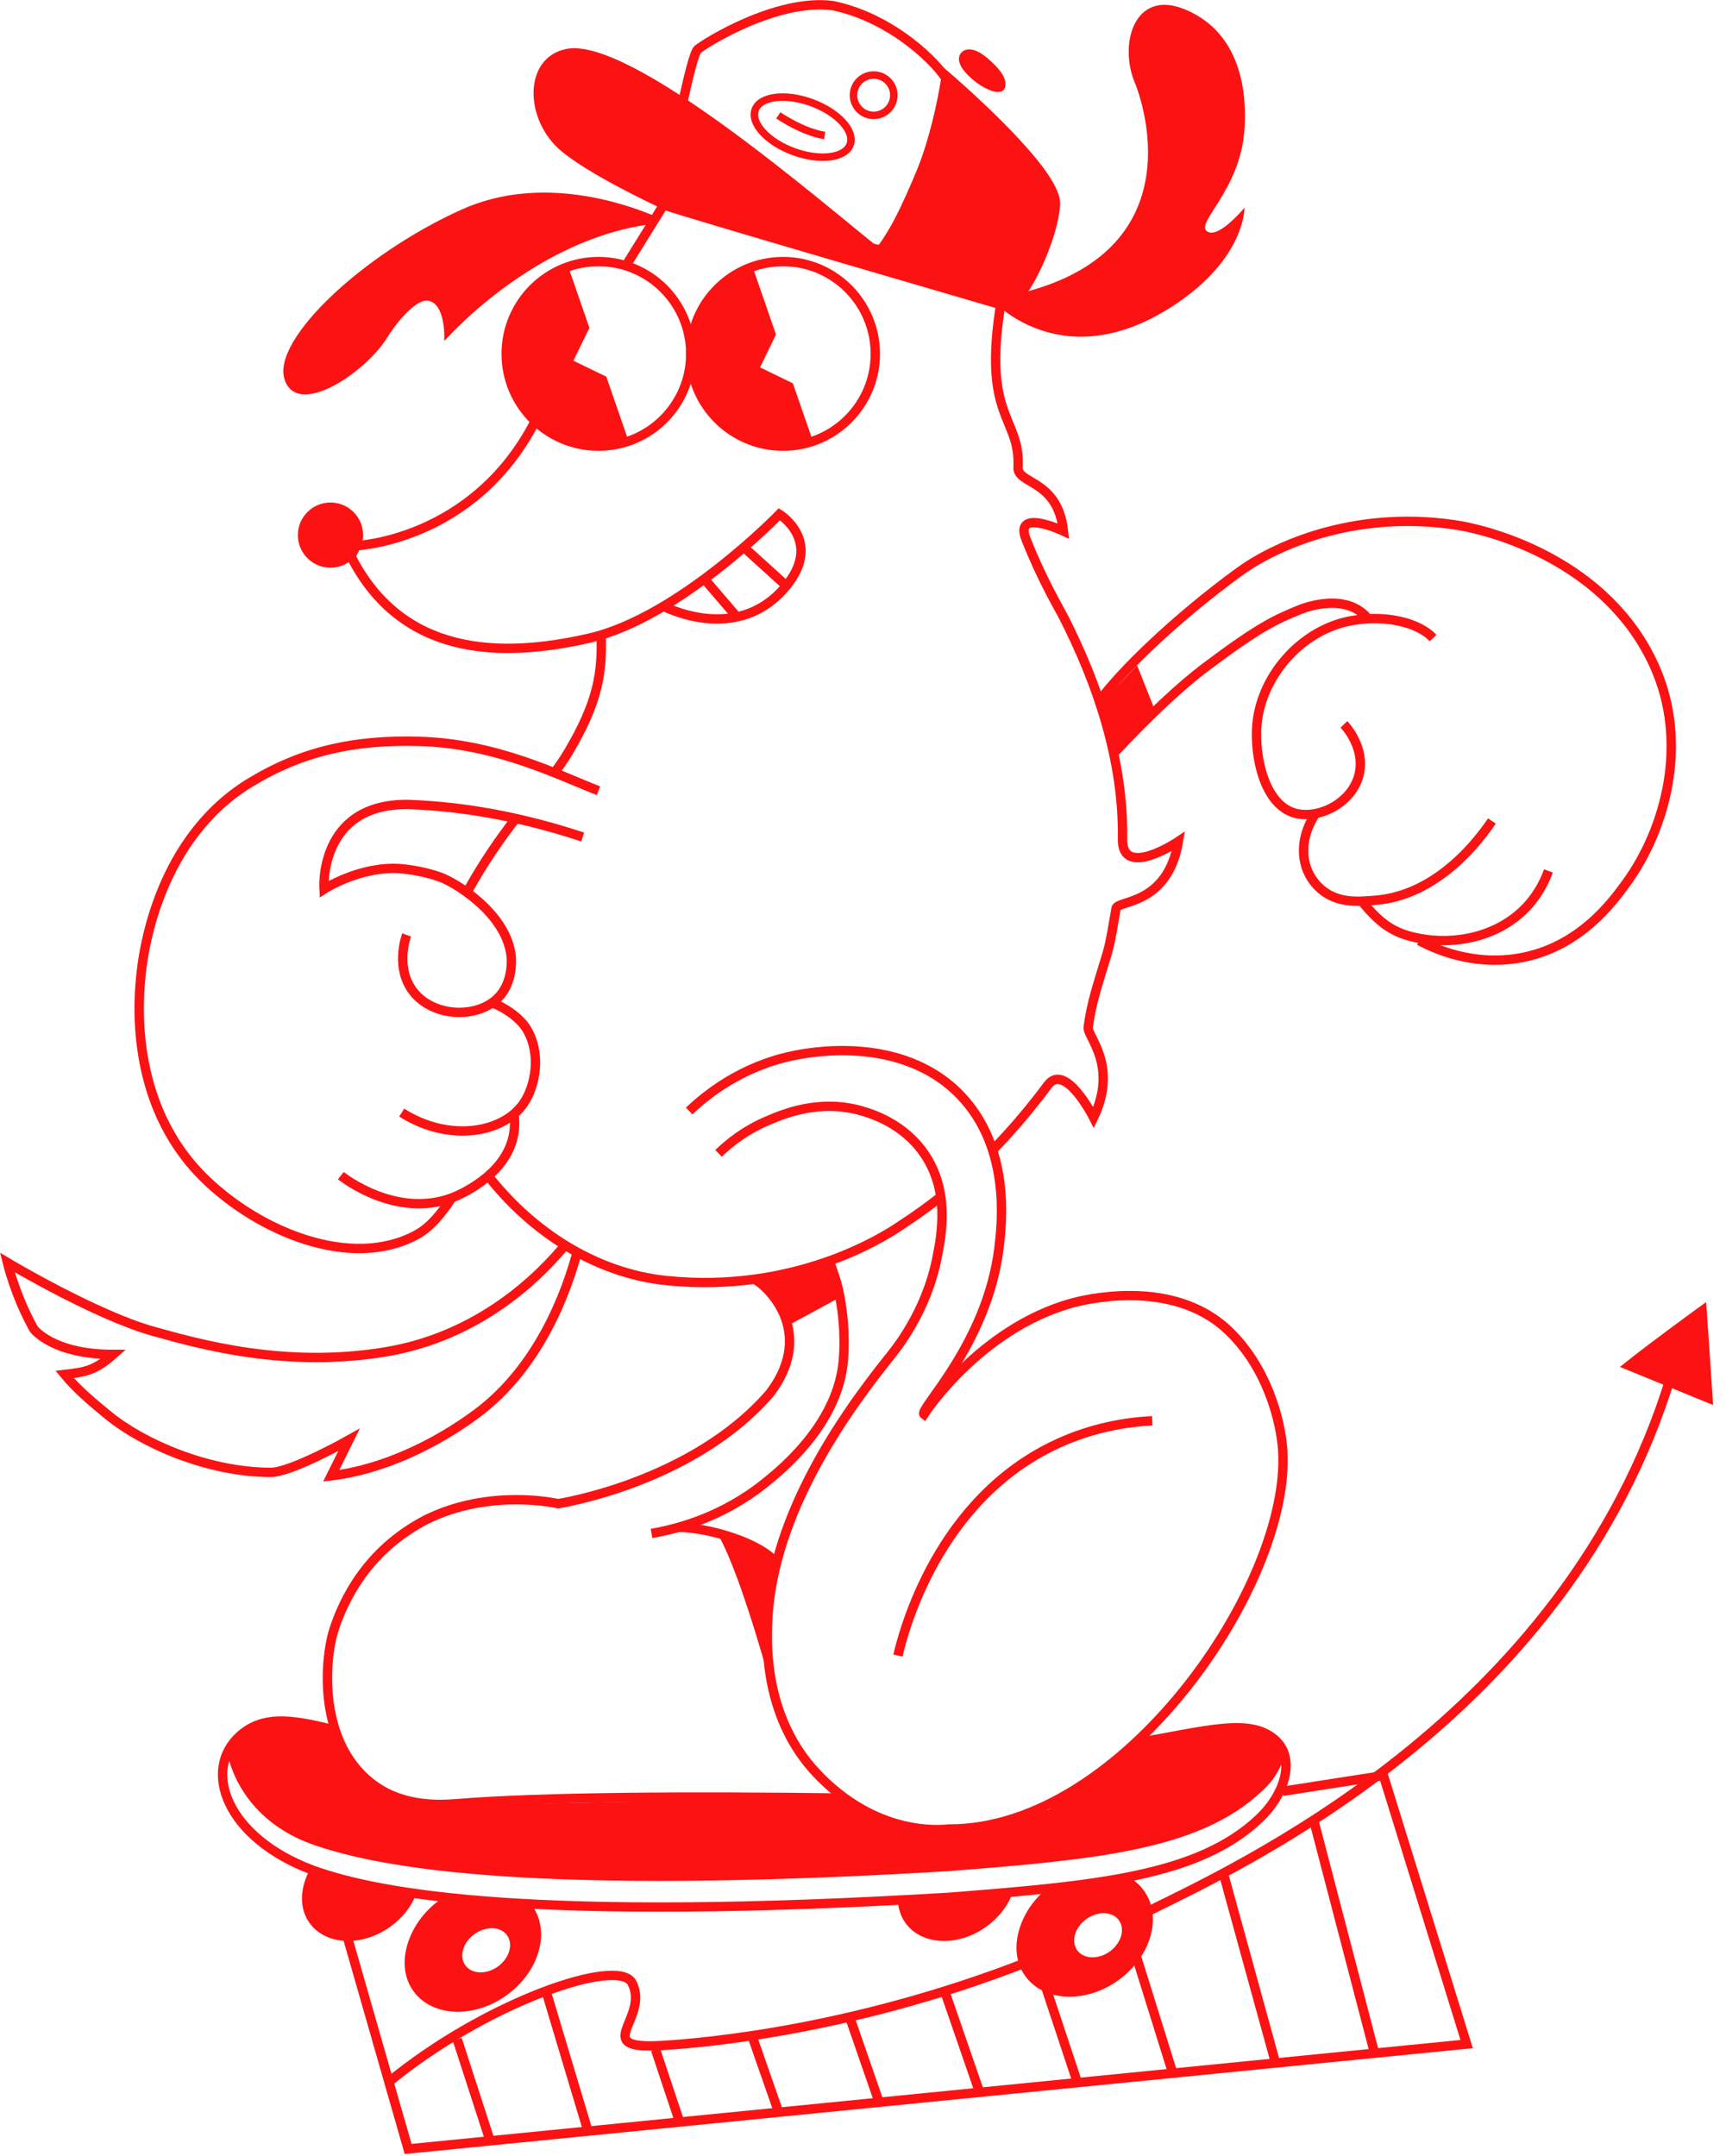<svg width="518" height="647" viewBox="0 0 518 647" fill="none" xmlns="http://www.w3.org/2000/svg">
<g clip-path="url(#clip0_1692_3253)">
<path d="M297.912 345.157C304.151 338.779 309.582 332.216 314.481 325.665C319.726 318.64 328.207 335.394 328.207 335.394C335.706 319.738 326.208 311.072 326.578 308.311C327.56 300.962 329.293 296.017 332.251 286.266C333.406 282.441 334.238 276.491 334.955 272.643C335.428 270.09 350.391 271.846 353.661 252.527C353.661 252.527 336.699 263.943 336.884 251.88C337.266 228.067 329.189 204.948 319.449 185.71C317.6 182.059 312.817 174.214 307.93 161.862C304.151 152.307 319.16 159.401 319.16 159.401C317.45 143.826 305.284 145.409 305.538 140.291C306.3 124.958 294.596 125.779 300.454 90.55" stroke="#fc1212" stroke-width="2.811" stroke-miterlimit="10"/>
<path d="M146.379 352.76C159.47 369.537 178.592 382.131 199.99 384.338C237.945 388.255 264.566 371.778 270.459 367.7C274.792 364.881 278.835 361.957 282.637 358.942" stroke="#fc1212" stroke-width="2.811" stroke-miterlimit="10"/>
<path d="M154.79 245.652C149.995 251.799 144.981 259.113 140.625 266.969" stroke="#fc1212" stroke-width="2.811" stroke-miterlimit="10"/>
<path d="M180.405 190.572C180.798 201.803 179.538 210.607 170.619 225.662C168.943 228.481 167.303 230.769 165.789 232.675" stroke="#fc1212" stroke-width="2.811" stroke-miterlimit="10"/>
<path d="M198.684 181.736C198.684 181.736 221.145 193.972 235.993 175.82C246.992 162.371 233.913 154.341 233.913 154.341C233.913 154.341 203.895 185.329 176.824 191.534C149.752 197.738 120.544 196.756 105.373 167.062L106.679 163.804C106.679 163.804 141.907 162.498 160.509 126.611" stroke="#fc1212" stroke-width="2.811" stroke-miterlimit="10"/>
<path d="M179.609 133.9C194.905 133.9 207.305 121.501 207.305 106.205C207.305 90.909 194.905 78.51 179.609 78.51C164.314 78.51 151.914 90.909 151.914 106.205C151.914 121.501 164.314 133.9 179.609 133.9Z" stroke="#fc1212" stroke-width="2.811" stroke-miterlimit="10"/>
<path d="M235 133.9C250.296 133.9 262.695 121.501 262.695 106.205C262.695 90.909 250.296 78.51 235 78.51C219.704 78.51 207.305 90.909 207.305 106.205C207.305 121.501 219.704 133.9 235 133.9Z" stroke="#fc1212" stroke-width="2.811" stroke-miterlimit="10"/>
<path d="M108.957 161.049C109.203 155.65 105.024 151.074 99.625 150.829C94.226 150.584 89.65 154.762 89.405 160.162C89.16 165.561 93.338 170.137 98.737 170.382C104.137 170.627 108.712 166.449 108.957 161.049Z" fill="#fc1212"/>
<path d="M197.298 65.201C188.217 61.25 162.486 52.099 138.546 62.89C108.863 76.27 81.665 101.862 85.373 113.786C89.082 125.71 109.845 111.834 116.362 101.065C118.049 98.281 124.634 89.268 128.759 90.297C133.982 91.602 133.323 102.371 133.323 102.371C133.323 102.371 160.337 71.279 196.362 67.165L197.287 65.213L197.298 65.201Z" fill="#fc1212"/>
<path d="M297.473 89.755C297.473 89.755 318.339 113.695 351.95 91.869C373.811 77.681 373.487 62.348 373.487 62.348C373.487 62.348 365.85 71.603 362.395 69.523C358.317 67.074 372.182 57.449 373.487 38.859C374.238 28.125 372.667 9.823 355.544 2.787C340.304 -3.476 335.486 13.578 340.858 25.491C346.243 40.003 353.845 80.962 297.473 89.755Z" fill="#fc1212"/>
<path d="M211.383 173.763L221.146 185.156" stroke="#fc1212" stroke-width="2.811" stroke-miterlimit="10"/>
<path d="M223.236 164.253L235.992 175.819" stroke="#fc1212" stroke-width="2.811" stroke-miterlimit="10"/>
<path d="M301.25 93.151C301.25 93.151 304.405 92.353 300.442 90.54C287.663 84.693 279.217 82.117 264.289 74.78C246.553 60.707 189.245 10.735 169.926 14.698C156.893 17.367 157.297 36.143 168.563 45.444C176.535 52.03 192.896 59.944 199.666 63.121C202.139 64.277 301.25 93.151 301.25 93.151Z" fill="#fc1212"/>
<path d="M202.531 42.646C202.531 42.646 207.407 16.545 209.406 14.812C211.405 13.079 232.942 -0.498 249.903 1.675C268.193 5.476 281.7 19.399 284.311 24.24C286.923 29.081 268.644 72.617 264.3 74.766C259.955 76.915 202.543 42.634 202.543 42.634L202.531 42.646Z" stroke="#fc1212" stroke-width="2.811" stroke-miterlimit="10"/>
<path d="M283.749 22.241C283.749 22.241 317.45 50.886 317.022 61.192C316.595 71.498 307.525 90.193 303.307 91.383C299.09 92.573 264.289 74.756 264.289 74.756C274.526 60.025 280.848 41.58 283.749 22.504V22.241Z" fill="#fc1212" stroke="#fc1212" stroke-width="2.249" stroke-miterlimit="10"/>
<path d="M293.867 23.973C296.836 26.168 300.626 27.462 300.614 25.613C300.869 23.522 298.904 21.42 297.072 19.618C294.309 16.941 291.342 15.08 289.522 16.358C287.674 17.988 290.285 21.315 293.867 23.973Z" fill="#fc1212" stroke="#fc1212" stroke-width="2.249" stroke-miterlimit="10"/>
<path d="M135.564 359.532C132.352 364.431 129.048 368.417 124.958 370.624C105.327 381.219 77.713 369.7 61.34 353.663C38.082 330.866 41.664 298.469 42.415 291.675C43.166 284.869 47.73 251.536 75.044 234.909C90.665 225.4 106.332 221.946 125.94 222.512C149.233 223.193 167.823 232.772 179.609 237.324" stroke="#fc1212" stroke-width="2.811" stroke-miterlimit="10"/>
<path d="M174.872 251.224C152.191 243.691 133.993 241.808 122.023 241.438C95.495 241.438 97.228 266.88 97.228 266.88C97.228 266.88 107.8 259.982 119.851 260.687C120.105 260.699 126.183 261.092 132.249 263.298C136.362 264.789 151.544 273.709 153.347 286.464C153.428 287.065 154.375 294.564 149.43 299.509C143.156 305.783 130.007 305.367 123.988 297.556C118.615 290.589 121.735 281.404 122.035 280.595" stroke="#fc1212" stroke-width="2.811" stroke-miterlimit="10"/>
<path d="M154.317 334.906C154.468 336.235 154.56 338.188 154.156 340.452C151.845 353.3 136.57 359.158 135.565 359.54C118.973 365.64 103.421 353.74 102.289 352.85" stroke="#fc1212" stroke-width="2.811" stroke-miterlimit="10"/>
<path d="M147.684 300.962C150.896 302.118 155.957 305.214 158.175 309.027C162.415 316.272 160.786 325.665 157.251 330.992C151.289 339.992 134.974 343.066 120.555 333.926" stroke="#fc1212" stroke-width="2.811" stroke-miterlimit="10"/>
<path d="M329.812 210.552C336.317 201.563 352.794 185.549 371.916 171.626C382.026 164.254 405.619 153.035 436.388 157.484C448.254 159.205 482.339 168.737 496.412 199.679C507.076 223.111 499.67 249.05 488.15 264.925C483.898 270.783 473.997 284.417 455.961 287.548C441.83 289.998 430.357 284.683 425.943 282.326" stroke="#fc1212" stroke-width="2.811" stroke-miterlimit="10"/>
<path d="M430.08 191.521C425.736 186.738 415.695 184.67 406.914 186.079C391.512 188.101 378.606 202.197 377.231 217.402C376.388 226.646 379.311 241.782 388.97 244.15C395.811 245.826 405.816 241.065 407.896 232.411C409.791 224.462 403.875 217.98 403.332 217.402" stroke="#fc1212" stroke-width="2.811" stroke-miterlimit="10"/>
<path d="M334.121 226.207C345.051 214.595 354.064 206.056 361.99 200.106C377.773 188.263 382.544 186.045 390.112 182.96C392.366 182.047 404.197 177.934 410.505 185.64" stroke="#fc1212" stroke-width="2.811" stroke-miterlimit="10"/>
<path d="M394.597 244.487C389.294 252.968 390.877 260.732 394.886 265.319C400.386 271.627 407.966 270.53 412.506 270.218C431.767 268.854 444.396 251.362 447.735 246.405" stroke="#fc1212" stroke-width="2.811" stroke-miterlimit="10"/>
<path d="M408.924 270.748C414.574 277.703 418.768 280.245 425.885 281.62C436.423 283.665 449.594 281.331 458.179 272.157C461.876 268.206 463.748 264.046 464.707 261.389" stroke="#fc1212" stroke-width="2.811" stroke-miterlimit="10"/>
<path d="M215.646 346.163C218.696 343.205 223.526 339.265 230.331 336.376C234.918 334.424 245.86 329.687 258.708 333.442C261.689 334.308 271.094 337.208 277.299 346.163C285.179 357.521 282.533 370.819 281.216 377.486C277.969 393.847 268.91 404.869 266.53 407.827C250.62 427.689 231.117 457.29 230.32 488.082C230.158 494.264 229.603 515.766 245.005 532.127C262.983 551.226 282.14 549.204 284.867 548.938C337.115 549.123 387.571 475.257 384.96 435.234C384.382 426.406 380.223 410.103 368.322 399.023C351.245 383.113 324.093 390.415 321.343 391.189C293.775 399.023 277.299 424.465 277.299 424.465C275.577 423.113 296.294 403.39 299.806 374.551C300.661 367.538 303.48 344.395 288.067 328.554C270.251 310.241 242.047 316.018 238.153 316.815C222.266 320.062 211.66 328.855 206.83 333.453" stroke="#fc1212" stroke-width="2.811" stroke-miterlimit="10"/>
<path d="M345.815 426.417C337.773 426.833 327.813 428.497 317.438 433.269C281.158 449.93 271.071 490.115 269.477 496.886" stroke="#fc1212" stroke-width="2.811" stroke-miterlimit="10"/>
<path d="M226.369 383.921C229.293 385.134 245.561 399.115 230.991 418.248C207.686 445.146 167.49 451.305 167.49 451.305C167.49 451.305 147.258 446.521 127.905 456.088C109.858 465.435 103.052 480.56 100.279 488.925C97.414 497.579 94.941 523.703 112.677 536.124C121.4 542.224 131.857 541.762 137.033 541.346C162.498 539.278 207.213 539.024 254.053 539.671" stroke="#fc1212" stroke-width="2.811" stroke-miterlimit="10"/>
<path d="M248.911 378.421C250.032 381.713 251.049 384.44 251.638 387.155C253.672 396.526 253.545 405.053 252.944 409.778C250.598 428.15 234.284 441.298 229.674 445.007C216.791 455.394 203.273 458.895 195.531 460.235" stroke="#fc1212" stroke-width="2.811" stroke-miterlimit="10"/>
<path d="M203.619 458.401C211.88 458.401 227.941 462.757 233.048 469.181" stroke="#fc1212" stroke-width="2.811" stroke-miterlimit="10"/>
<path d="M100.983 519.349C89.152 516.46 79.608 514.265 72.133 520.874C60.578 531.076 67.811 551.469 93.612 561.209C114.432 568.835 161.573 576.807 284.555 569.459C328.808 566.004 359.692 563.208 378.052 545.692C385.735 538.355 388.785 527.852 382.789 522.318C375.371 515.466 362.477 519.383 341.113 523.081" stroke="#fc1212" stroke-width="2.811" stroke-miterlimit="10"/>
<path d="M69.221 524.212C70.792 533.536 77.309 545.864 93.438 551.953C114.259 559.579 161.4 567.551 284.382 560.203C328.634 556.748 359.518 553.952 377.878 536.436C380.928 533.524 382.407 531.768 385.111 524.454" stroke="#fc1212" stroke-width="2.811" stroke-miterlimit="10"/>
<path d="M336.726 590.866C344.153 585.553 346.82 576.559 342.684 570.778C338.548 564.996 329.175 564.617 321.748 569.93C314.321 575.243 311.654 584.237 315.79 590.018C319.926 595.8 329.299 596.179 336.726 590.866Z" stroke="#fc1212" stroke-width="2.136" stroke-miterlimit="10"/>
<path d="M343.354 567.495C341.968 565.565 340.142 564.028 337.924 562.954L337.589 562.792L326.416 564.918L316.029 565.403L315.751 565.6C311.014 568.985 307.536 573.711 305.953 578.887C304.324 584.202 304.937 589.216 307.652 593.029C310.61 597.166 315.555 599.28 321.008 599.28C325.792 599.28 330.991 597.662 335.59 594.369C345.434 587.333 348.912 575.27 343.354 567.495ZM333.036 585.715C329.57 588.188 325.203 588.015 323.273 585.323C321.344 582.63 322.591 578.436 326.046 575.952C329.512 573.48 333.88 573.653 335.809 576.345C337.739 579.037 336.491 583.231 333.036 585.715Z" fill="#fc1212"/>
<path d="M159.723 572.01C159.4 571.56 157.736 571.202 155.379 570.924C153.738 570.162 151.89 569.711 149.868 569.63C148.158 569.561 146.402 569.769 144.68 570.208C138.337 569.965 132.409 569.919 132.409 569.919L132.132 570.116C127.395 573.501 123.917 578.227 122.334 583.403C120.705 588.718 121.318 593.732 124.033 597.545C126.991 601.681 131.936 603.796 137.389 603.796C142.173 603.796 147.372 602.178 151.971 598.885C161.815 591.849 165.293 579.786 159.735 572.01H159.723ZM149.406 590.231C145.939 592.704 141.572 592.531 139.642 589.838C137.713 587.146 138.961 582.952 142.415 580.468C145.882 577.995 150.249 578.169 152.179 580.861C154.108 583.553 152.86 587.747 149.406 590.231Z" fill="#fc1212"/>
<path fill-rule="evenodd" clip-rule="evenodd" d="M153.057 114.229C158.06 128.686 173.83 136.347 188.287 131.344L181.953 113.042L181.95 113.049L172.097 108.263L176.884 98.41L176.891 98.414L170.172 78.999C155.716 84.002 148.054 99.772 153.057 114.229Z" fill="#fc1212"/>
<path fill-rule="evenodd" clip-rule="evenodd" d="M209.057 116.23C214.06 130.686 229.83 138.348 244.287 133.345L237.953 115.042L237.95 115.049L228.097 110.263L232.884 100.411L232.891 100.414L226.172 81C211.716 86.003 204.054 101.773 209.057 116.23Z" fill="#fc1212"/>
<path d="M173.301 375.51C169.915 388.232 161.631 410.462 143.133 424.234C130.596 433.57 114.652 441.126 99.4 442.94L104.738 432.149C104.738 432.149 87.372 441.935 81.203 441.912C62.427 441.854 42.935 433.327 32.456 424.754C27.741 420.895 23.108 417.013 19.399 412.518C25.465 411.825 28.4 411.432 33.992 406.499C15.806 406.533 10.156 398.908 10.156 398.908C4.645 389.144 2.195 378.919 2.195 378.919C2.195 378.919 28.631 394.713 46.009 399.566C60.162 403.518 85.674 410.681 115.599 405.759C143.849 401.114 161.977 383.148 170.227 372.934" stroke="#fc1212" stroke-width="2.811" stroke-miterlimit="10"/>
<path d="M255.135 43.384C256.626 39.323 251.459 33.69 243.594 30.802C235.729 27.915 228.144 28.866 226.653 32.927C225.162 36.989 230.329 42.622 238.194 45.51C246.059 48.397 253.644 47.446 255.135 43.384Z" stroke="#fc1212" stroke-width="2.249" stroke-miterlimit="10"/>
<path d="M233.578 34.627C233.578 34.627 240.834 39.63 247.501 40.658" stroke="#fc1212" stroke-width="2.249" stroke-miterlimit="10"/>
<path d="M200.696 59.019L187.824 79.759" stroke="#fc1212" stroke-width="2.811" stroke-miterlimit="10"/>
<path d="M262.197 34.628C265.541 34.628 268.251 31.917 268.251 28.574C268.251 25.23 265.541 22.519 262.197 22.519C258.853 22.519 256.143 25.23 256.143 28.574C256.143 31.917 258.853 34.628 262.197 34.628Z" stroke="#fc1212" stroke-width="2.249" stroke-miterlimit="10"/>
<path d="M331.141 210.331L334.838 223.492L346.357 212.515L341.25 199.678L331.141 210.331Z" fill="#fc1212"/>
<path d="M228.205 383.92L236.42 397.866L252.087 389.374L248.91 378.421L228.205 383.92Z" fill="#fc1212"/>
<path d="M215.758 460.991L225.583 463.742L233.443 468.065C227.776 486.938 230.299 499.898 233.836 514.832C237.373 529.766 225.414 478.859 215.758 460.991Z" fill="#fc1212"/>
<path d="M106.391 565.056L93.647 559.972C92.688 561.52 91.925 563.172 91.405 564.871C89.996 569.481 90.516 573.837 92.884 577.13C95.449 580.723 99.736 582.549 104.473 582.549C108.621 582.549 113.127 581.139 117.113 578.285C120.695 575.72 123.295 572.381 124.762 568.88L117.529 567.621" fill="#fc1212"/>
<path d="M296.375 567.632C295.844 568.81 269.396 568.81 269.5 570.647C269.639 573.05 270.39 575.257 271.73 577.129C274.295 580.722 278.582 582.548 283.319 582.548C287.467 582.548 291.973 581.138 295.959 578.284C299.541 575.719 302.141 572.38 303.608 568.879L296.375 567.62V567.632Z" fill="#fc1212"/>
<path d="M83.709 516.373L99.429 519.517C101.263 523.054 105.717 529.814 108.861 533.272C112.005 536.731 124.712 540.87 131.262 541.918L253.486 539.56L262.918 545.848L275.494 548.992H288.463L314.794 543.097L341.518 522.661L359.203 520.303C368.242 518.993 387.688 519.181 383.962 527.377C378.067 540.346 361.168 546.765 350.95 550.957C340.732 553.839 297.172 564.313 204.36 563.926C110.04 563.533 79.648 548.992 75.849 539.167L69.168 525.019L74.277 519.517L83.709 516.373Z" fill="#fc1212"/>
</g>
<path d="M116.312 625.17C145.568 600.972 185.683 587.145 189.709 595.171C195.076 605.873 176.741 615.241 198.709 613.922C211.028 613.182 258.091 609.298 312.848 587.089M501.47 413.045C470.03 516.404 369.421 561.206 343.483 574.175M312.848 587.089C318.146 583.52 311.618 586.274 312.848 587.089Z" stroke="#fc1212" stroke-width="2.814"/>
<path d="M384.933 537.623L415.195 532.906L440.163 613.492L122.481 644.969L103.401 578.382L102.867 576.054" stroke="#fc1212" stroke-width="2.814"/>
<path d="M137.222 612.063L146.988 642.214" stroke="#fc1212" stroke-width="2.814"/>
<path d="M164.155 598.525L176.357 639.273" stroke="#fc1212" stroke-width="2.814"/>
<path d="M196.735 615.14L203.876 636.583" stroke="#fc1212" stroke-width="2.814"/>
<path d="M225.583 610.725L233.554 633.57" stroke="#fc1212" stroke-width="2.814"/>
<path d="M255.2 605.98L263.693 630.526" stroke="#fc1212" stroke-width="2.814"/>
<path d="M283.885 598.665L293.854 627.56" stroke="#fc1212" stroke-width="2.814"/>
<path d="M311.617 589.678L323.244 624.696" stroke="#fc1212" stroke-width="2.814"/>
<path d="M340.558 585.635L351.807 621.716" stroke="#fc1212" stroke-width="2.814"/>
<path d="M367.421 563.215L382.835 619.232" stroke="#fc1212" stroke-width="2.814"/>
<path d="M394.089 545.628L412.423 615.836" stroke="#fc1212" stroke-width="2.814"/>
<path d="M512.834 419.888L488.462 409.927C496.183 403.733 511.006 393.002 511.006 393.002C511.006 393.002 512.347 412.055 512.834 419.888Z" fill="#fc1212" stroke="#fc1212" stroke-width="2.358"/>
<defs>
<clipPath id="clip0_1692_3253">
<rect width="503.009" height="603.796" fill="white"/>
</clipPath>
</defs>
</svg>
